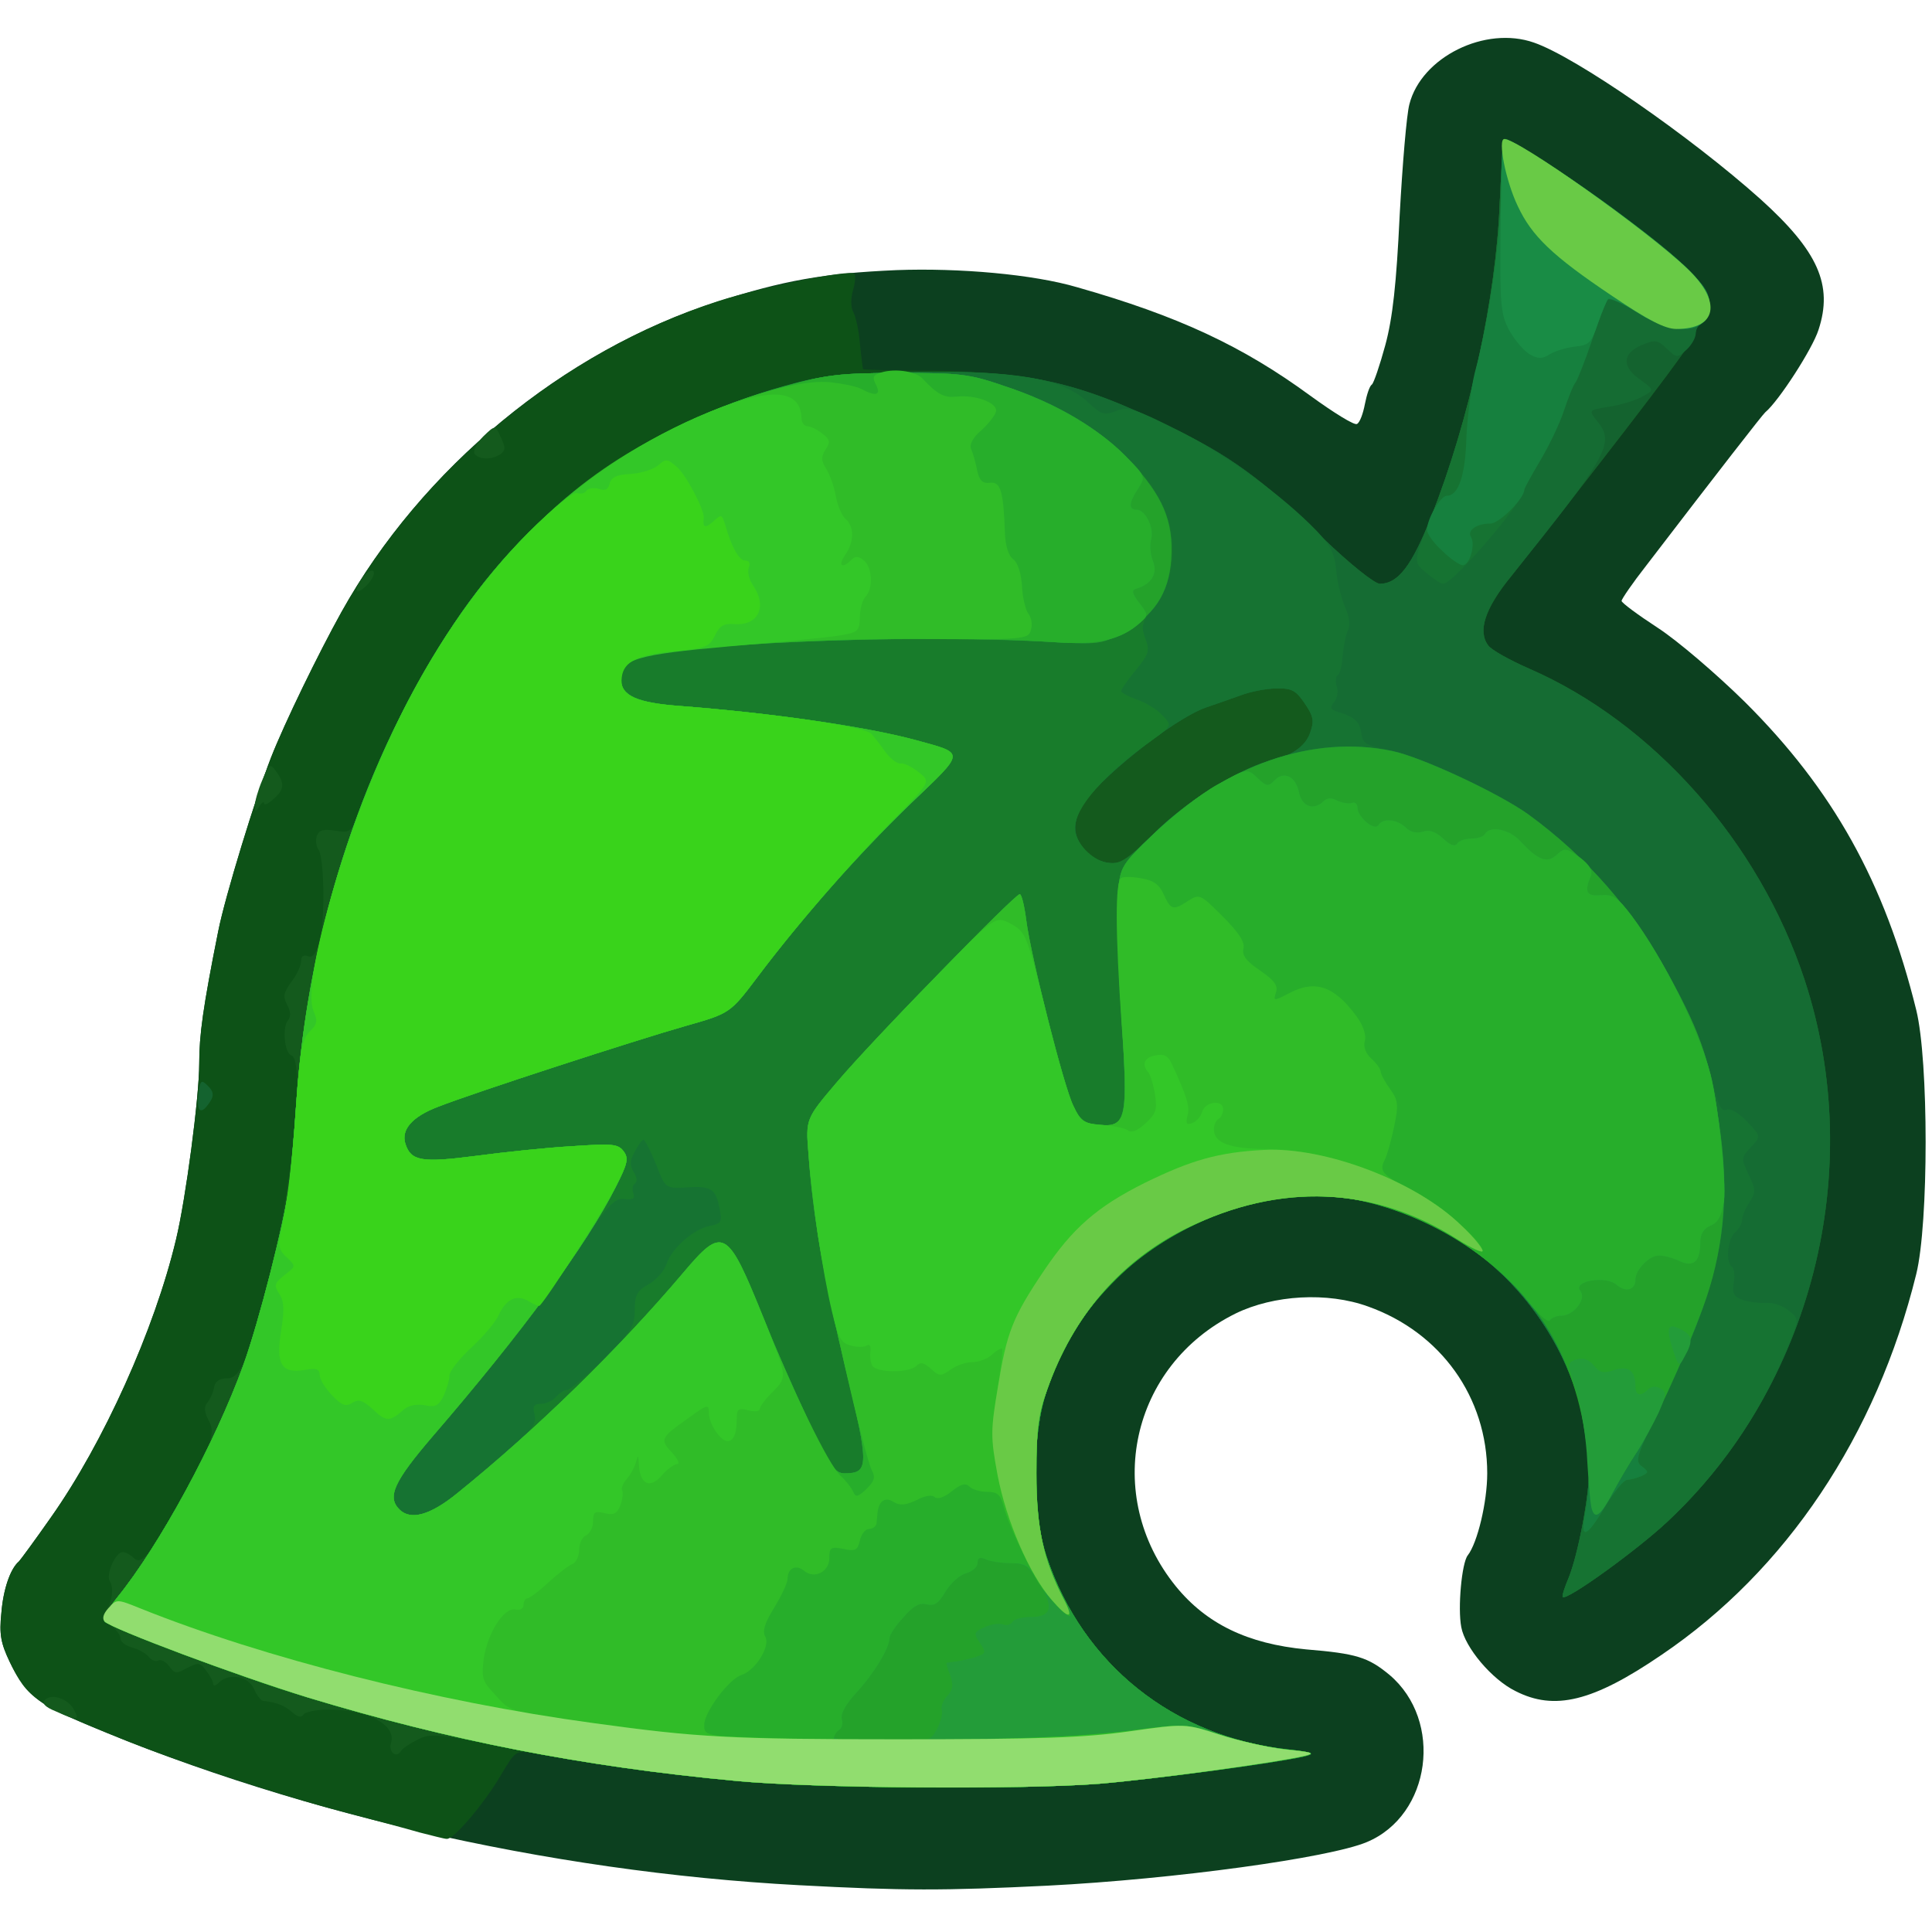 <svg class="img-fluid" id="outputsvg" xmlns="http://www.w3.org/2000/svg" style="transform: matrix(1, 0, 0, 1, 0, 0); transform-origin: 50% 50% 0px; cursor: move; max-height: 387.46px; transition: none;" width="417" height="417" viewBox="0 0 4170 4170"><g id="l2eRQqWTYCFJjrYkETXi8NC" fill="rgb(12,64,31)" style="transform: none;"><g><path id="p1GtP1HTur" d="M 1725 4069 c -545 -29 -1116 -161 -1585 -367 -59 -26 -91 -56 -119 -115 -19 -40 -23 -59 -18 -106 4 -50 19 -95 38 -111 3 -3 34 -45 69 -95 113 -160 224 -406 270 -600 21 -87 50 -307 50 -379 0 -62 8 -121 41 -286 15 -76 81 -290 114 -375 29 -74 102 -224 152 -314 173 -311 480 -564 809 -669 146 -47 231 -62 389 -69 135 -5 295 9 390 37 218 62 357 127 503 234 51 37 96 65 101 61 6 -3 13 -22 17 -43 4 -20 10 -39 15 -42 4 -3 17 -41 29 -85 16 -59 24 -133 31 -280 6 -110 15 -218 21 -240 26 -102 164 -170 269 -133 90 31 337 202 489 338 124 112 157 185 125 282 -13 41 -86 154 -115 178 -5 4 -100 126 -257 331 -29 37 -53 72 -53 76 0 4 35 30 78 58 43 28 126 99 188 160 190 189 302 389 370 665 27 109 27 461 0 570 -86 349 -281 640 -550 822 -148 101 -231 121 -315 78 -51 -25 -109 -94 -117 -138 -8 -41 1 -139 14 -155 21 -27 42 -115 42 -177 0 -164 -100 -304 -257 -360 -88 -32 -204 -25 -286 15 -227 112 -288 393 -129 589 66 81 155 124 281 136 109 9 134 17 180 55 117 99 90 303 -49 361 -81 34 -415 80 -689 94 -224 11 -312 11 -536 -1 z "></path></g></g><g id="l1gwLE54jyIoOiDlsBRhdNm" fill="rgb(13,82,23)" style="transform: none;"><g><path id="pa8sTfWtT" d="M 905 3955 c -27 -8 -103 -28 -167 -45 -131 -34 -364 -111 -478 -158 -183 -74 -201 -86 -239 -165 -19 -40 -23 -59 -18 -106 4 -50 19 -95 38 -111 3 -3 34 -45 69 -95 113 -160 224 -406 270 -600 21 -87 50 -307 50 -379 0 -62 8 -121 41 -286 15 -76 81 -290 114 -375 29 -74 102 -224 152 -314 174 -311 479 -563 813 -671 96 -31 285 -69 294 -59 3 3 2 19 -3 36 -5 18 -5 37 1 47 5 9 12 40 14 68 3 29 6 53 7 55 2 1 68 3 147 3 209 2 330 30 517 122 127 61 196 111 328 239 58 56 112 99 123 99 40 0 69 -39 111 -144 84 -214 140 -472 148 -678 3 -76 8 -138 12 -138 13 0 160 95 251 164 142 106 190 155 190 194 0 20 -6 35 -15 38 -8 4 -15 12 -15 20 0 14 -67 104 -293 394 -28 36 -75 95 -104 132 -58 71 -74 120 -51 151 7 10 47 32 88 50 269 117 497 375 595 672 135 411 16 879 -299 1172 -66 61 -214 168 -223 160 -2 -2 4 -21 13 -42 20 -50 44 -174 44 -233 -1 -187 -106 -378 -268 -486 -190 -126 -392 -138 -601 -35 -142 70 -245 189 -301 349 -33 91 -33 265 -1 360 78 233 274 389 521 416 79 9 68 12 -140 43 -219 31 -364 41 -629 41 -301 0 -550 -22 -862 -76 -36 -6 -37 -5 -70 51 -36 60 -100 136 -115 134 -5 0 -31 -7 -59 -14 z "></path></g></g><g id="l7Bxya7ifK4bL2Mx6fvQIAf" fill="rgb(20,90,29)" style="transform: none;"><g><path id="piGknrg1y" d="M 1595 3845 c -178 -17 -342 -41 -517 -76 -137 -27 -150 -28 -177 -14 -16 8 -33 19 -36 25 -10 16 -27 1 -21 -18 12 -39 -50 -72 -135 -72 -26 0 -51 5 -54 11 -5 7 -13 5 -25 -6 -16 -14 -34 -21 -63 -24 -4 -1 -13 -12 -19 -26 -12 -27 -54 -35 -76 -13 -7 7 -12 8 -12 2 0 -5 -7 -18 -15 -28 -13 -18 -17 -18 -41 -6 -23 13 -27 13 -39 -4 -8 -10 -18 -15 -23 -12 -5 3 -15 0 -21 -8 -7 -8 -23 -17 -36 -20 -14 -4 -25 -12 -25 -20 0 -7 -10 -20 -22 -28 -18 -12 -20 -18 -11 -29 14 -18 20 -51 10 -66 -9 -14 12 -63 28 -63 6 0 17 6 24 13 16 16 35 -7 99 -122 70 -125 78 -147 62 -176 -9 -17 -10 -28 -3 -37 6 -7 13 -22 15 -33 2 -13 11 -20 28 -20 30 0 47 -42 95 -235 48 -193 73 -452 44 -462 -15 -5 -20 -59 -8 -75 7 -8 7 -19 -1 -34 -10 -18 -8 -26 9 -50 12 -15 21 -36 21 -45 0 -10 5 -14 15 -10 10 4 17 -6 25 -33 12 -46 10 -181 -3 -198 -5 -7 -6 -20 -3 -29 5 -13 15 -15 40 -11 34 5 34 5 56 -56 39 -111 127 -281 200 -391 171 -255 408 -426 710 -512 84 -24 116 -27 277 -31 246 -5 354 18 560 119 127 61 196 111 328 239 58 56 112 99 123 99 40 0 69 -39 111 -144 84 -214 140 -472 148 -678 3 -76 8 -138 12 -138 13 0 160 95 251 164 142 106 190 155 190 194 0 20 -6 35 -15 38 -8 4 -15 12 -15 20 0 14 -67 104 -293 394 -28 36 -75 95 -104 132 -58 71 -74 120 -51 151 7 10 47 32 88 50 269 117 497 375 595 672 135 411 16 879 -299 1172 -66 61 -214 168 -223 160 -2 -2 4 -21 13 -42 20 -50 44 -174 44 -233 -1 -187 -106 -378 -268 -486 -190 -126 -392 -138 -601 -35 -142 70 -245 189 -301 349 -33 91 -33 265 -1 360 78 233 274 389 521 416 55 6 60 9 35 15 -60 14 -323 49 -442 59 -160 13 -615 10 -778 -5 z "></path><path id="p1597Teo9A" d="M 121 3694 c -25 -10 -31 -18 -24 -25 15 -15 51 -2 63 22 13 23 6 23 -39 3 z "></path><path id="pnQ5yDjCa" d="M 550 1739 c 0 -9 7 -34 16 -55 15 -36 17 -37 30 -19 19 26 18 39 -6 60 -11 10 -20 14 -20 9 0 -5 -5 -2 -10 6 -8 13 -10 13 -10 -1 z "></path><path id="ptV28Uu9k" d="M 770 1274 c 0 -17 28 -49 36 -41 4 4 -2 17 -14 30 -12 12 -22 17 -22 11 z "></path><path id="pLXZ4nNQe" d="M 1024 979 c -3 -6 5 -23 19 -37 26 -25 26 -25 38 2 11 23 10 29 -2 37 -19 12 -46 11 -55 -2 z "></path></g></g><g id="l3w9bY5ZMT5kxXRPHOSmgKO" fill="rgb(20,99,47)" style="transform: none;"><g><path id="piw4PSole" d="M 1590 3844 c -334 -31 -621 -88 -925 -180 -151 -46 -422 -148 -439 -164 -5 -5 7 -27 27 -52 91 -112 211 -333 272 -501 34 -94 88 -306 99 -387 3 -25 11 -109 16 -187 26 -371 148 -740 340 -1027 171 -255 408 -426 710 -512 84 -24 116 -27 277 -31 246 -5 354 18 560 119 127 61 196 111 328 239 58 56 112 99 123 99 40 0 69 -39 111 -144 84 -214 140 -472 148 -678 3 -76 8 -138 12 -138 13 0 160 95 251 164 142 106 190 155 190 194 0 20 -6 35 -15 38 -8 4 -15 12 -15 20 0 14 -67 104 -293 394 -28 36 -75 95 -104 132 -58 71 -74 120 -51 151 7 10 47 32 88 50 269 117 497 375 595 672 135 411 16 879 -299 1172 -66 61 -214 168 -223 160 -2 -2 4 -21 13 -42 20 -50 44 -174 44 -233 -1 -187 -106 -378 -268 -486 -190 -126 -392 -138 -601 -35 -142 70 -245 189 -301 349 -33 91 -33 265 -1 360 78 233 274 389 521 416 55 6 60 9 35 15 -60 14 -323 49 -442 59 -163 13 -616 10 -783 -6 z  m 912 -2056 c 59 -57 177 -130 233 -144 53 -12 83 -33 93 -63 9 -25 7 -35 -12 -63 -19 -28 -28 -33 -62 -32 -21 0 -55 7 -74 14 -19 7 -54 19 -77 27 -70 24 -240 160 -269 215 -19 37 -18 61 6 91 22 28 66 39 90 22 8 -5 40 -36 72 -67 z "></path><path id="p1AvbYfAK6" d="M 428 2364 c 4 -33 6 -35 21 -20 12 12 13 21 5 33 -19 30 -30 25 -26 -13 z "></path></g></g><g id="l3z8bBePtISDGEJISkYlj71" fill="rgb(21,108,51)" style="transform: none;"><g><path id="poXz9vD42" d="M 1590 3844 c -334 -31 -621 -88 -925 -180 -151 -46 -422 -148 -439 -164 -5 -5 7 -27 27 -52 91 -112 211 -333 272 -501 34 -94 88 -306 99 -387 3 -25 11 -109 16 -187 26 -371 148 -740 340 -1027 171 -255 408 -426 710 -512 84 -24 116 -27 277 -31 246 -5 354 18 560 119 127 61 196 111 328 239 58 56 112 99 123 99 40 0 69 -39 111 -144 84 -214 140 -472 148 -678 3 -76 8 -138 12 -138 13 0 160 95 251 164 142 106 190 155 190 194 0 20 -6 35 -15 38 -8 4 -15 14 -15 24 0 9 -9 25 -20 35 -20 18 -21 18 -43 -3 -20 -19 -25 -19 -54 -7 -42 18 -43 47 -2 75 30 22 30 22 2 37 -15 8 -48 18 -71 21 -44 7 -44 7 -23 33 36 46 22 72 -190 336 -54 66 -70 116 -47 146 7 10 47 32 88 50 269 117 497 375 595 672 135 411 16 879 -299 1172 -66 61 -214 168 -223 160 -2 -2 4 -21 13 -42 20 -50 44 -174 44 -233 -1 -187 -106 -378 -268 -486 -190 -126 -392 -138 -601 -35 -142 70 -245 189 -301 349 -33 91 -33 265 -1 360 78 233 274 389 521 416 55 6 60 9 35 15 -60 14 -323 49 -442 59 -163 13 -616 10 -783 -6 z  m 912 -2056 c 59 -57 177 -130 233 -144 53 -12 83 -33 93 -63 9 -25 7 -35 -12 -63 -19 -28 -28 -33 -62 -32 -21 0 -55 7 -74 14 -19 7 -54 19 -77 27 -70 24 -240 160 -269 215 -19 37 -18 61 6 91 22 28 66 39 90 22 8 -5 40 -36 72 -67 z "></path></g></g><g id="l1f4jyjByVlmuPgQ7BAZ4fS" fill="rgb(22,115,50)" style="transform: none;"><g><path id="pg6e3URPF" d="M 1590 3844 c -334 -31 -621 -88 -925 -180 -151 -46 -422 -148 -439 -164 -5 -5 7 -27 27 -52 91 -112 211 -333 272 -501 34 -94 88 -306 99 -387 3 -25 11 -109 16 -187 26 -371 148 -740 340 -1027 171 -255 408 -426 710 -512 84 -24 116 -27 277 -31 222 -4 326 13 381 65 29 27 35 29 61 19 26 -10 40 -5 134 42 103 52 225 140 300 218 29 31 38 49 41 84 2 24 11 60 19 79 10 22 12 41 6 51 -4 9 -9 33 -11 53 -1 21 -6 40 -10 43 -5 2 -6 14 -3 24 4 11 1 26 -5 34 -10 12 -9 16 6 21 38 11 49 22 52 46 3 23 10 27 65 38 65 14 231 91 296 138 196 142 340 356 402 595 9 35 16 47 26 42 9 -3 27 8 44 26 30 32 30 32 8 55 -21 23 -21 24 -5 59 16 33 16 38 2 60 -9 13 -16 31 -16 38 0 8 -7 20 -15 27 -16 13 -21 65 -7 74 5 3 7 18 4 35 -3 24 0 30 20 37 12 4 35 7 49 6 15 -1 37 6 50 17 23 18 23 18 -6 87 -59 141 -146 266 -259 371 -66 61 -214 168 -223 160 -2 -2 4 -21 13 -42 20 -50 44 -174 44 -233 -1 -187 -106 -378 -268 -486 -190 -126 -392 -138 -601 -35 -142 70 -245 189 -301 349 -33 91 -33 265 -1 360 78 233 274 389 521 416 55 6 60 9 35 15 -60 14 -323 49 -442 59 -163 13 -616 10 -783 -6 z  m 912 -2056 c 59 -57 177 -130 233 -144 53 -12 83 -33 93 -63 9 -25 7 -35 -12 -63 -19 -28 -28 -33 -62 -32 -21 0 -55 7 -74 14 -19 7 -54 19 -77 27 -70 24 -240 160 -269 215 -19 37 -18 61 6 91 22 28 66 39 90 22 8 -5 40 -36 72 -67 z "></path><path id="p17QU0SvOs" d="M 3078 1236 c -28 -23 -28 -23 12 -123 82 -209 139 -470 147 -675 3 -76 8 -138 12 -138 13 0 160 95 251 164 141 105 190 155 190 194 0 62 -73 70 -157 16 -30 -19 -59 -32 -63 -27 -4 4 -20 44 -34 88 -15 44 -31 84 -35 90 -5 5 -16 33 -25 60 -9 28 -32 76 -51 108 -19 32 -35 60 -35 63 0 25 -153 204 -175 204 -5 0 -22 -11 -37 -24 z "></path></g></g><g id="l2PTIXhi08iJFgjKwlWj249" fill="rgb(24,124,43)" style="transform: none;"><g><path id="pxMtJUjm3" d="M 1590 3844 c -334 -31 -621 -88 -925 -180 -151 -46 -422 -148 -439 -164 -5 -5 7 -27 27 -52 91 -112 211 -333 272 -501 34 -94 88 -306 99 -387 3 -25 11 -109 16 -187 26 -371 148 -740 340 -1027 172 -257 411 -429 716 -513 87 -24 117 -28 244 -28 133 0 152 2 230 29 162 54 295 156 342 262 31 71 23 160 -20 212 -28 36 -30 43 -20 70 10 27 8 33 -20 68 -18 21 -32 42 -32 46 0 3 15 11 34 18 18 6 43 21 54 33 22 23 22 23 -19 53 -105 74 -169 147 -169 192 0 30 37 69 70 74 27 4 40 -4 101 -63 153 -148 343 -214 514 -178 63 13 230 91 294 137 126 92 225 205 303 347 72 131 92 193 112 346 25 192 -6 329 -129 583 -53 108 -57 120 -41 131 15 12 15 13 -1 21 -10 4 -24 8 -31 8 -8 1 -28 26 -46 55 -41 70 -56 76 -45 19 41 -213 -66 -453 -259 -582 -190 -126 -392 -138 -601 -35 -142 70 -245 189 -301 349 -33 91 -33 265 -1 360 78 233 274 389 521 416 55 6 60 9 35 15 -60 14 -323 49 -442 59 -163 13 -616 10 -783 -6 z  m -634 -596 c 16 -12 68 -56 116 -96 76 -64 87 -78 82 -98 -5 -19 -2 -24 14 -24 11 0 25 -7 32 -15 7 -8 18 -15 24 -15 6 0 42 -30 79 -67 60 -59 67 -71 67 -105 0 -33 5 -42 30 -56 16 -9 34 -29 39 -45 12 -34 58 -74 93 -81 25 -5 27 -8 21 -38 -8 -42 -18 -49 -72 -45 -45 2 -45 2 -65 -50 -12 -29 -24 -53 -27 -53 -3 0 -12 12 -19 26 -11 20 -11 29 -2 44 7 11 8 21 2 25 -5 3 -6 13 -3 21 4 11 0 14 -19 12 -22 -3 -36 12 -111 124 -87 129 -156 218 -304 389 -83 97 -98 130 -71 157 19 19 63 14 94 -10 z "></path></g></g><g id="llSwJDyufexNYwwRG20GPR" fill="rgb(22,128,62)" style="transform: none;"><g><path id="pkrYdmt7g" d="M 1590 3844 c -334 -31 -621 -88 -925 -180 -151 -46 -422 -148 -439 -164 -5 -5 7 -27 27 -52 91 -112 211 -333 272 -501 34 -94 88 -306 99 -387 3 -25 11 -109 16 -187 26 -371 148 -740 340 -1027 172 -257 411 -429 716 -513 87 -24 117 -28 244 -28 133 0 152 2 230 29 113 37 204 92 268 160 72 76 95 131 90 212 -5 76 -38 125 -109 162 -40 22 -52 23 -144 18 -328 -19 -854 4 -912 40 -14 9 -23 24 -23 39 0 37 35 52 130 59 195 15 397 44 505 73 109 30 110 23 -8 136 -116 112 -235 247 -330 373 -61 81 -61 81 -156 108 -109 31 -460 145 -536 175 -55 21 -80 49 -70 80 12 37 35 41 151 26 60 -8 154 -18 208 -21 88 -6 100 -5 112 11 11 15 9 26 -17 77 -63 125 -202 314 -396 539 -83 97 -98 130 -71 157 24 24 66 13 125 -35 171 -138 349 -312 487 -475 86 -102 96 -97 171 90 25 62 69 163 99 227 48 101 58 115 79 115 53 0 53 -16 3 -223 -48 -198 -72 -336 -81 -467 -6 -75 -6 -75 62 -155 75 -88 383 -405 394 -405 4 0 10 25 14 56 10 79 81 359 102 402 15 31 24 37 55 40 60 5 63 -9 48 -243 -7 -111 -10 -228 -7 -259 5 -55 8 -60 77 -126 154 -149 344 -215 515 -179 63 13 230 91 294 137 126 92 225 205 303 347 72 131 92 193 112 346 25 192 -6 329 -129 583 -53 108 -57 120 -41 131 15 12 15 13 -1 21 -10 4 -24 8 -31 8 -8 1 -28 26 -46 55 -41 70 -56 76 -45 19 41 -213 -66 -453 -259 -582 -190 -126 -392 -138 -601 -35 -142 70 -245 189 -301 349 -33 91 -33 265 -1 360 78 233 274 389 521 416 55 6 60 9 35 15 -60 14 -323 49 -442 59 -163 13 -616 10 -783 -6 z "></path><path id="phd10aBgw" d="M 3113 1189 c -18 -16 -33 -37 -33 -45 0 -24 29 -74 43 -74 25 0 40 -45 42 -125 2 -44 10 -107 18 -140 32 -118 57 -298 57 -401 0 -57 3 -104 8 -104 14 0 157 93 252 164 141 105 190 155 190 194 0 62 -73 70 -157 16 -30 -19 -59 -32 -63 -27 -4 4 -20 44 -34 88 -15 44 -31 84 -35 90 -5 5 -16 33 -25 60 -9 28 -32 76 -51 108 -19 32 -35 61 -35 64 0 19 -54 73 -73 73 -30 0 -51 15 -42 29 10 17 -3 61 -18 61 -6 0 -27 -14 -44 -31 z "></path></g></g><g id="l5jo4BFS7tVEbDAByiPnGBg" fill="rgb(25,140,69)" style="transform: none;"><g><path id="p2JGigrr2" d="M 3302 765 c -12 -7 -32 -30 -44 -51 -19 -36 -21 -53 -19 -223 1 -102 3 -187 6 -189 14 -14 307 191 398 279 36 35 47 52 47 77 0 62 -73 70 -157 16 -30 -19 -58 -32 -62 -29 -3 4 -13 27 -22 53 -14 42 -19 47 -49 50 -18 2 -42 9 -54 16 -17 11 -26 11 -44 1 z "></path></g></g><g id="l6sdArvtPVs9JdIIOWqaUtG" fill="rgb(36,162,42)" style="transform: none;"><g><path id="pyYLsdusP" d="M 1590 3844 c -334 -31 -621 -88 -925 -180 -151 -46 -422 -148 -439 -164 -5 -5 7 -27 27 -52 91 -112 211 -333 272 -501 34 -94 88 -306 99 -387 3 -25 11 -109 16 -187 26 -371 148 -740 340 -1027 172 -257 411 -429 716 -513 87 -24 117 -28 244 -28 133 0 152 2 230 29 113 37 204 92 268 160 72 76 95 131 90 212 -5 76 -38 125 -109 162 -40 22 -52 23 -144 18 -328 -19 -854 4 -912 40 -14 9 -23 24 -23 39 0 37 35 52 130 59 195 15 397 44 505 73 109 30 110 23 -8 136 -116 112 -235 247 -330 373 -61 81 -61 81 -156 108 -109 31 -460 145 -536 175 -55 21 -80 49 -70 80 12 37 35 41 151 26 60 -8 154 -18 208 -21 88 -6 100 -5 112 11 11 15 9 26 -17 77 -63 125 -202 314 -396 539 -83 97 -98 130 -71 157 24 24 66 13 125 -35 171 -138 349 -312 487 -475 86 -102 96 -97 171 90 25 62 69 163 99 227 48 101 58 115 79 115 53 0 53 -16 3 -223 -48 -198 -72 -336 -81 -467 -6 -75 -6 -75 62 -155 75 -88 383 -405 394 -405 4 0 10 25 14 56 10 79 81 359 102 402 15 31 24 37 55 40 60 5 63 -9 48 -243 -7 -111 -10 -228 -7 -259 5 -55 8 -60 77 -126 154 -149 344 -215 515 -179 63 13 230 91 294 137 126 92 225 205 303 347 72 131 92 193 112 346 17 133 5 255 -39 373 -39 106 -112 266 -146 316 -13 20 -35 57 -49 83 -13 26 -29 46 -35 44 -5 -2 -13 -47 -16 -100 -14 -213 -102 -371 -267 -481 -190 -126 -392 -138 -601 -35 -142 70 -245 189 -301 349 -33 91 -33 265 -1 360 78 233 274 389 521 416 55 6 60 9 35 15 -60 14 -323 49 -442 59 -163 13 -616 10 -783 -6 z "></path></g></g><g id="l69VgJJD4xp74kcybLeuBOF" fill="rgb(35,156,57)" style="transform: none;"><g><path id="pk6sNF0tZ" d="M 1590 3844 c -334 -31 -621 -88 -925 -180 -151 -46 -422 -148 -439 -164 -5 -5 7 -27 27 -52 91 -112 211 -333 272 -501 34 -94 88 -306 99 -387 3 -25 11 -109 16 -187 26 -371 148 -740 340 -1027 172 -257 411 -429 716 -513 87 -24 117 -28 244 -28 133 0 152 2 230 29 106 35 201 91 259 150 43 44 44 45 28 70 -20 30 -22 46 -4 46 19 0 38 38 32 63 -4 13 -2 35 4 49 10 27 -4 49 -37 59 -10 3 -8 11 7 30 19 25 20 27 3 42 -42 38 -93 50 -187 43 -298 -20 -854 4 -912 40 -14 9 -23 24 -23 39 0 37 35 52 130 59 195 15 397 44 505 73 109 30 110 23 -8 136 -116 112 -235 247 -330 373 -61 81 -61 81 -156 108 -109 31 -460 145 -536 175 -55 21 -80 49 -70 80 12 37 35 41 151 26 60 -8 154 -18 208 -21 88 -6 100 -5 112 11 11 15 9 26 -17 77 -63 125 -202 314 -396 539 -83 97 -98 130 -71 157 24 24 66 13 125 -35 171 -138 349 -312 487 -475 86 -102 96 -97 171 90 25 62 69 163 99 227 48 101 58 115 79 115 53 0 53 -16 3 -223 -48 -198 -72 -336 -81 -467 -6 -75 -6 -75 62 -155 75 -88 383 -405 394 -405 4 0 10 25 14 56 10 79 81 359 102 402 15 31 24 37 55 40 60 5 63 -9 48 -243 -7 -111 -10 -228 -7 -259 5 -55 8 -60 77 -126 40 -38 101 -86 137 -106 65 -36 65 -36 87 -15 20 19 24 19 37 5 21 -21 46 -8 53 27 6 30 32 39 53 18 7 -7 17 -8 29 -1 11 5 25 7 32 5 6 -3 12 2 12 10 0 20 36 51 45 38 9 -16 41 -13 59 5 10 10 24 13 37 9 14 -5 28 0 44 15 15 14 25 18 30 11 3 -6 17 -11 30 -11 13 0 27 -4 30 -10 11 -19 53 -10 76 15 39 42 58 49 79 30 17 -16 20 -15 50 6 20 15 28 28 24 39 -15 35 -10 45 21 42 26 -2 36 4 67 45 68 91 145 246 170 342 17 68 34 230 29 273 -5 32 -12 46 -28 53 -15 6 -23 18 -23 35 0 43 -14 56 -45 42 -14 -7 -34 -12 -44 -12 -21 0 -51 30 -51 52 0 23 -22 28 -41 11 -23 -20 -95 -8 -78 13 14 18 -14 54 -42 54 -10 0 -21 5 -24 10 -3 6 -24 -12 -46 -40 -106 -134 -301 -230 -466 -230 -145 1 -315 73 -422 179 -73 72 -116 140 -151 241 -33 91 -33 265 -1 360 78 233 274 389 521 416 55 6 60 9 35 15 -60 14 -323 49 -442 59 -163 13 -616 10 -783 -6 z  m 432 -111 c 8 -16 13 -34 11 -41 -3 -7 2 -21 11 -31 13 -14 14 -24 7 -45 -6 -14 -9 -26 -8 -27 1 0 11 -2 22 -3 11 -2 30 -6 42 -10 21 -7 22 -9 8 -30 -14 -21 -13 -23 10 -34 14 -6 31 -9 39 -6 8 3 17 1 21 -5 3 -6 21 -11 40 -11 45 0 50 -21 18 -73 -24 -37 -32 -43 -63 -43 -19 0 -43 -4 -52 -8 -13 -6 -18 -4 -18 8 0 8 -11 18 -25 22 -13 3 -33 21 -44 39 -15 26 -24 32 -41 28 -15 -4 -29 3 -50 28 -17 18 -30 38 -30 45 0 21 -34 77 -72 118 -22 24 -34 45 -31 56 3 10 0 21 -6 24 -29 19 -2 26 92 26 102 0 103 0 119 -27 z "></path><path id="pR96ZW4bd" d="M 3436 3258 c -3 -7 -7 -53 -10 -103 -2 -49 -13 -118 -24 -152 -20 -62 -20 -62 1 -69 14 -4 26 0 37 13 13 16 21 18 44 10 31 -10 46 1 46 36 0 19 11 22 27 6 7 -7 17 -8 27 -2 13 7 13 13 -4 52 -11 23 -32 62 -47 85 -16 23 -39 63 -53 89 -25 48 -37 57 -44 35 z "></path><path id="p1HjLiKRyd" d="M 3610 2911 c -15 -47 -10 -57 19 -41 24 12 26 25 7 58 -12 23 -13 23 -26 -17 z "></path></g></g><g id="lXLeqYGRLsOJke2txtGRNG" fill="rgb(39,174,43)" style="transform: none;"><g><path id="pF0ndpHpU" d="M 1590 3844 c -334 -31 -621 -88 -925 -180 -151 -46 -422 -148 -439 -164 -5 -5 7 -27 27 -52 91 -112 211 -333 272 -501 34 -94 88 -306 99 -387 3 -25 11 -109 16 -187 26 -371 148 -740 340 -1027 172 -257 411 -429 716 -513 87 -24 117 -28 244 -28 133 0 152 2 230 29 106 35 201 91 259 150 43 44 44 45 28 70 -20 30 -22 46 -4 46 19 0 38 38 32 63 -4 13 -2 35 4 49 10 27 -4 49 -37 59 -10 3 -8 11 7 30 19 25 20 27 3 42 -42 38 -93 50 -187 43 -298 -20 -854 4 -912 40 -14 9 -23 24 -23 39 0 37 35 52 130 59 195 15 397 44 505 73 109 30 110 23 -8 136 -116 112 -235 247 -330 373 -61 81 -61 81 -156 108 -109 31 -460 145 -536 175 -55 21 -80 49 -70 80 12 37 35 41 151 26 60 -8 154 -18 208 -21 88 -6 100 -5 112 11 11 15 9 26 -17 77 -63 125 -202 314 -396 539 -83 97 -98 130 -71 157 24 24 66 13 125 -35 171 -138 349 -312 487 -475 86 -102 96 -97 171 90 25 62 69 163 99 227 48 101 58 115 79 115 53 0 53 -16 3 -223 -48 -198 -72 -336 -81 -467 -6 -75 -6 -75 62 -155 75 -88 383 -405 394 -405 4 0 10 25 14 56 10 79 81 359 102 402 15 31 24 37 55 40 60 5 63 -9 48 -243 -7 -111 -10 -228 -7 -259 5 -55 8 -60 77 -126 40 -38 101 -86 137 -106 65 -36 65 -36 87 -15 20 19 24 19 37 5 21 -21 46 -8 53 27 6 30 32 39 53 18 7 -7 17 -8 29 -1 11 5 25 7 32 5 6 -3 12 2 12 10 0 20 36 51 45 38 9 -16 41 -13 59 5 10 10 24 13 37 9 14 -5 28 0 44 15 15 14 25 18 30 11 3 -6 17 -11 30 -11 13 0 27 -4 30 -10 11 -19 53 -10 76 15 39 42 58 49 79 30 17 -16 20 -15 50 6 20 15 28 28 24 39 -15 35 -10 45 21 42 26 -2 36 4 67 45 68 91 145 246 170 342 17 68 34 230 29 273 -5 32 -12 46 -28 53 -15 6 -23 18 -23 35 0 43 -14 56 -45 42 -14 -7 -34 -12 -44 -12 -21 0 -51 30 -51 52 0 23 -22 28 -41 11 -23 -20 -95 -8 -78 13 14 18 -14 54 -42 54 -10 0 -21 5 -24 10 -3 6 -24 -12 -46 -40 -106 -134 -301 -230 -466 -230 -145 1 -315 73 -422 179 -73 72 -116 140 -151 241 -19 53 -23 85 -23 180 0 116 15 187 57 269 9 16 16 33 16 37 0 14 -58 -47 -75 -80 -15 -27 -23 -32 -54 -32 -20 0 -44 -4 -53 -8 -13 -6 -18 -4 -18 8 0 8 -11 18 -25 22 -13 3 -33 21 -44 39 -15 26 -24 32 -41 28 -15 -4 -29 3 -50 28 -17 18 -30 38 -30 45 0 21 -34 77 -72 118 -22 24 -34 45 -31 56 3 10 0 21 -6 24 -6 4 -11 12 -11 18 0 16 495 3 642 -17 116 -15 116 -15 190 9 40 13 105 28 143 32 58 6 65 8 40 14 -59 14 -322 50 -442 60 -163 13 -616 10 -783 -6 z "></path></g></g><g id="l5kLuTl442RtFUZNLTlaEln" fill="rgb(48,188,40)" style="transform: none;"><g><path id="p15Qbtx54o" d="M 1590 3844 c -334 -31 -621 -88 -925 -180 -151 -46 -422 -148 -439 -164 -5 -5 7 -27 27 -52 91 -112 211 -333 272 -501 34 -94 88 -306 99 -387 3 -25 11 -109 16 -187 40 -572 304 -1114 663 -1361 155 -107 390 -197 489 -187 27 3 57 9 68 15 30 16 42 13 31 -9 -8 -15 -7 -20 5 -25 30 -12 80 -6 96 12 32 34 46 41 74 38 38 -4 84 12 84 30 0 8 -14 26 -30 41 -20 17 -28 32 -24 42 4 9 10 30 13 46 5 23 12 29 28 27 23 -3 29 20 32 108 1 29 8 50 18 57 10 8 17 30 19 59 1 25 8 52 14 59 6 8 9 23 5 35 -6 20 -11 21 -248 19 -266 -1 -574 22 -614 47 -14 9 -23 24 -23 39 0 37 35 52 130 59 195 15 397 44 505 73 109 30 110 23 -8 136 -116 112 -235 247 -330 373 -61 81 -61 81 -156 108 -109 31 -460 145 -536 175 -55 21 -80 49 -70 80 12 37 35 41 151 26 60 -8 154 -18 208 -21 88 -6 100 -5 112 11 11 15 9 26 -17 77 -63 125 -202 314 -396 539 -83 97 -98 130 -71 157 24 24 66 13 125 -35 171 -138 349 -312 487 -475 86 -102 96 -97 170 89 69 169 144 324 170 348 13 12 25 28 28 36 5 11 10 10 28 -7 17 -17 20 -25 12 -40 -16 -29 -100 -397 -117 -509 -8 -55 -17 -134 -20 -175 -6 -75 -6 -75 62 -155 75 -88 383 -405 394 -405 4 0 10 25 14 56 10 79 81 359 102 402 15 32 24 37 55 40 59 5 64 -14 49 -216 -14 -203 -14 -309 -1 -317 5 -3 25 -3 44 1 26 4 39 14 48 35 15 33 20 35 53 13 24 -15 26 -14 74 34 35 35 48 55 45 69 -4 14 5 27 36 48 31 21 39 33 34 47 -6 19 -5 19 28 2 56 -30 97 -16 144 47 16 21 23 42 20 55 -4 14 2 28 14 39 11 10 20 22 20 28 0 5 9 22 20 37 18 25 19 34 9 82 -6 29 -15 61 -20 71 -13 25 -6 33 60 67 57 28 151 109 151 130 0 5 -24 -6 -54 -25 -180 -115 -383 -123 -585 -24 -142 70 -245 189 -301 349 -19 53 -23 85 -23 180 0 117 15 187 58 270 24 45 13 47 -25 3 -33 -37 -92 -153 -105 -206 -6 -21 -13 -27 -34 -27 -15 0 -32 -5 -38 -11 -9 -9 -19 -6 -39 10 -16 13 -31 18 -37 12 -5 -5 -21 -3 -39 7 -24 11 -35 12 -49 4 -18 -12 -32 -3 -35 23 0 6 -2 16 -2 23 -1 6 -8 12 -16 12 -8 0 -17 11 -20 25 -5 21 -10 24 -36 18 -27 -5 -30 -3 -30 20 0 30 -33 46 -55 27 -17 -14 -35 -5 -35 17 0 9 -13 37 -29 63 -21 34 -26 51 -19 63 11 20 -21 72 -51 82 -27 8 -81 80 -81 108 0 25 0 25 208 32 249 9 556 0 714 -20 116 -15 116 -15 190 9 40 13 105 28 143 32 58 6 65 8 40 14 -59 14 -322 50 -442 60 -163 13 -616 10 -783 -6 z "></path></g></g><g id="l7MPYTXFjp8LPZFx2exKDkr" fill="rgb(51,199,40)" style="transform: none;"><g><path id="pge61kwE8" d="M 1590 3844 c -334 -31 -621 -88 -925 -180 -151 -46 -422 -148 -439 -164 -5 -5 7 -27 27 -52 91 -112 211 -333 272 -501 34 -94 88 -306 99 -387 3 -25 11 -109 16 -187 20 -284 90 -548 215 -809 153 -318 372 -542 650 -664 150 -65 223 -65 225 3 0 9 6 17 13 17 6 0 21 7 32 16 16 12 18 18 7 34 -10 16 -10 25 2 43 7 12 17 38 20 58 4 21 13 42 21 49 19 16 19 50 -1 78 -16 23 -7 31 14 10 8 -8 15 -8 27 2 18 15 20 61 3 78 -6 6 -12 26 -12 44 -1 31 -4 33 -46 40 -25 4 -130 14 -235 23 -203 18 -235 28 -235 70 0 37 35 52 130 59 195 15 397 44 505 73 109 30 110 23 -8 136 -116 112 -235 247 -330 373 -61 81 -61 81 -156 108 -109 31 -460 145 -536 175 -55 21 -80 49 -70 80 12 37 35 41 151 26 60 -8 154 -18 208 -21 88 -6 100 -5 112 11 11 15 9 26 -17 77 -63 125 -202 314 -396 539 -83 97 -98 130 -71 157 24 24 66 13 125 -35 171 -138 349 -312 487 -475 87 -103 95 -99 176 101 49 123 49 123 20 153 -17 16 -30 34 -30 39 0 5 -11 7 -25 3 -22 -6 -25 -3 -25 23 0 44 -19 57 -41 28 -11 -13 -19 -33 -19 -45 0 -20 -2 -20 -46 12 -59 42 -60 45 -33 74 12 13 17 24 11 24 -7 0 -22 11 -34 25 -25 29 -47 19 -49 -24 -1 -21 -2 -22 -6 -6 -3 11 -12 28 -20 37 -8 9 -13 20 -10 25 2 4 1 19 -4 32 -7 18 -14 22 -34 17 -21 -5 -25 -3 -25 18 0 13 -7 26 -15 30 -8 3 -15 17 -15 31 0 14 -7 28 -15 31 -8 3 -31 21 -52 40 -20 19 -41 34 -45 34 -4 0 -8 6 -8 14 0 8 -7 12 -17 10 -25 -6 -61 51 -69 107 -5 40 -3 48 23 75 39 43 16 38 353 81 187 24 848 24 1017 0 121 -17 121 -17 195 7 40 13 105 28 143 32 58 6 65 8 40 14 -59 14 -322 50 -442 60 -163 13 -616 10 -783 -6 z "></path><path id="p1D6kUij4l" d="M 2270 3453 c -49 -55 -99 -172 -117 -272 -14 -79 -14 -98 -1 -177 8 -49 13 -91 11 -93 -1 -2 -11 3 -21 12 -10 10 -30 17 -43 17 -14 0 -35 7 -47 16 -21 15 -25 15 -43 -2 -15 -13 -22 -15 -31 -6 -16 16 -85 15 -95 0 -4 -7 -6 -21 -4 -32 1 -10 -2 -16 -8 -12 -5 4 -21 4 -35 0 -20 -5 -27 -16 -40 -72 -20 -83 -44 -243 -51 -342 -6 -75 -6 -75 62 -155 37 -44 130 -143 205 -219 136 -140 136 -140 170 -122 32 18 34 22 75 187 23 93 49 186 60 206 16 35 22 38 63 41 24 2 49 7 55 12 7 6 21 0 37 -15 23 -21 26 -30 21 -62 -3 -21 -10 -42 -14 -48 -16 -17 -9 -33 15 -37 18 -4 27 1 34 16 33 70 41 95 35 114 -4 17 -2 21 10 16 9 -3 19 -14 22 -25 7 -22 45 -26 45 -5 0 8 -4 18 -10 21 -5 3 -10 13 -10 22 0 30 33 42 111 43 142 0 329 73 423 165 26 24 46 49 46 55 0 5 -24 -6 -54 -25 -180 -115 -383 -123 -585 -24 -142 70 -245 189 -301 349 -19 53 -23 85 -23 180 0 117 15 187 58 270 24 45 13 47 -25 3 z "></path></g></g><g id="l27MDZA87Oal1TrqXbKUoyK" fill="rgb(57,211,27)" style="transform: none;"><g><path id="pe0TKjBAi" d="M 806 3043 c -23 -21 -32 -24 -46 -15 -14 9 -23 5 -44 -17 -14 -15 -26 -34 -26 -43 0 -13 -7 -16 -33 -11 -50 8 -62 -13 -50 -86 7 -45 6 -63 -4 -78 -12 -19 -11 -23 11 -41 25 -19 25 -19 5 -38 -16 -14 -19 -26 -14 -49 16 -76 25 -150 34 -279 8 -117 13 -142 29 -159 17 -16 18 -24 9 -44 -13 -30 0 -115 38 -248 95 -330 243 -603 427 -787 54 -53 95 -87 104 -84 7 3 16 1 20 -5 3 -5 15 -7 26 -4 14 5 21 2 24 -12 4 -13 16 -19 46 -20 23 -2 49 -10 59 -19 16 -14 19 -14 39 3 20 16 61 94 59 111 -3 21 3 23 20 8 18 -17 19 -16 26 6 14 49 30 78 44 78 8 0 11 6 7 16 -3 9 1 25 9 37 32 46 12 88 -40 84 -23 -2 -32 4 -42 25 -12 24 -20 27 -81 33 -84 7 -116 22 -120 57 -5 39 28 55 128 62 194 15 398 44 411 60 5 6 19 23 30 39 11 15 26 26 33 25 6 -2 24 7 38 18 27 21 27 21 -46 95 -94 94 -221 241 -299 345 -61 81 -61 81 -156 108 -109 31 -460 145 -536 175 -55 21 -80 49 -70 80 12 37 35 41 151 26 60 -8 154 -18 208 -21 88 -6 100 -5 112 11 11 15 9 26 -17 76 -22 45 -144 236 -164 257 -2 2 -12 -2 -23 -9 -26 -16 -49 -6 -65 28 -6 15 -33 47 -59 71 -27 25 -48 52 -48 61 0 10 -6 29 -12 43 -11 22 -18 26 -41 21 -17 -3 -34 0 -45 9 -31 27 -38 27 -66 1 z "></path></g></g><g id="l3zWQpetyeM69RrzUJ1clrk" fill="rgb(105,202,70)" style="transform: none;"><g><path id="p631TBn16" d="M 2270 3453 c -48 -55 -98 -170 -117 -270 -15 -81 -15 -95 1 -190 19 -117 31 -149 99 -250 62 -92 114 -138 218 -190 100 -49 159 -66 257 -71 133 -7 329 68 426 163 26 24 46 49 46 55 0 5 -24 -6 -54 -25 -180 -115 -383 -123 -585 -24 -142 70 -245 189 -301 349 -19 53 -23 85 -23 180 0 117 15 187 58 270 24 45 13 47 -25 3 z "></path><path id="p8vy1HNcJ" d="M 3480 639 c -130 -87 -174 -130 -204 -194 -26 -54 -44 -145 -29 -145 30 0 310 198 396 281 74 71 63 129 -25 129 -24 0 -61 -19 -138 -71 z "></path></g></g><g id="l6AFLMV3pLABxy1MnXfvsRl" fill="rgb(145,221,111)" style="transform: none;"><g><path id="pR29ysYoq" d="M 1590 3844 c -334 -31 -621 -88 -925 -180 -153 -47 -423 -148 -439 -164 -6 -6 -3 -17 8 -29 18 -20 18 -20 70 1 267 107 638 201 976 247 225 31 295 35 655 35 308 0 403 -3 502 -17 121 -17 121 -17 195 7 40 13 105 28 143 32 58 6 65 8 40 14 -59 14 -322 50 -442 60 -163 13 -616 10 -783 -6 z "></path></g></g></svg>
